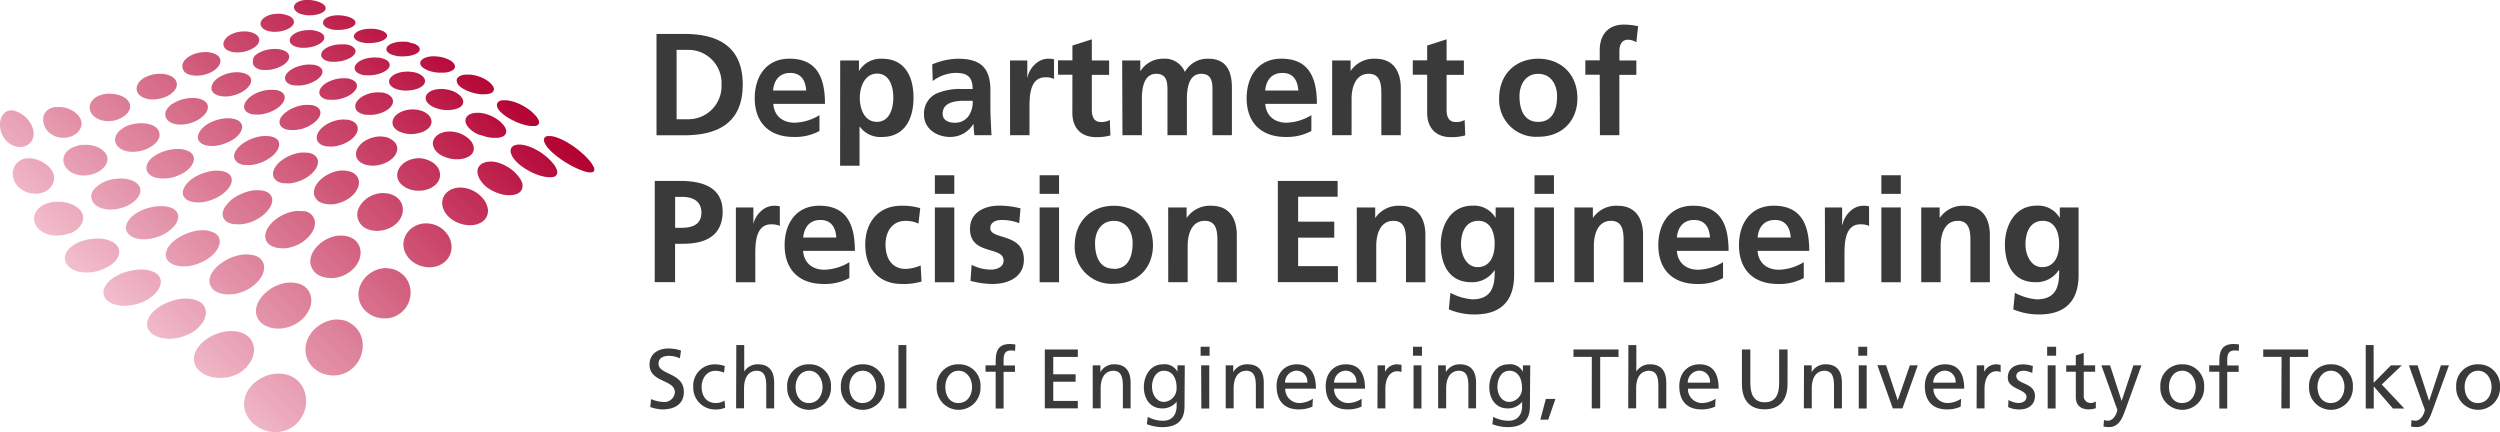 <svg xmlns="http://www.w3.org/2000/svg" xmlns:xlink="http://www.w3.org/1999/xlink" viewBox="0 0 520.98 90.05"><defs><style>.cls-1{fill:url(#linear-gradient);}.cls-2{fill:#3a3a3a;}</style><linearGradient id="linear-gradient" x1="457.19" y1="-177.15" x2="522.49" y2="-242.46" gradientTransform="translate(-431.78 243.75)" gradientUnits="userSpaceOnUse"><stop offset="0" stop-color="#f2bfcd"/><stop offset="1" stop-color="#b30031"/></linearGradient></defs><title>logoPE-e</title><g id="レイヤー_2" data-name="レイヤー 2"><g id="レイヤー_1-2" data-name="レイヤー 1"><path class="cls-1" d="M44.84,60.65a3.46,3.46,0,0,0,.47.25,4,4,0,0,0,.52.2c.18.05.37.1.56.14l.59.08a7.74,7.74,0,0,0,1.51,0,9.06,9.06,0,0,0,1.57-.34,8.84,8.84,0,0,0,1.53-.65A8.08,8.08,0,0,0,53,59.36a6.58,6.58,0,0,0,1.42-1.61,4.21,4.21,0,0,0,.6-1.64,2.61,2.61,0,0,0-.22-1.46,2.46,2.46,0,0,0-1-1.09,2.9,2.9,0,0,0-.39-.19l-.42-.15-.45-.1L52,53.06a6.74,6.74,0,0,0-1.49,0,8.61,8.61,0,0,0-1.58.36,10.21,10.21,0,0,0-1.57.65A9.57,9.57,0,0,0,45.9,55a7,7,0,0,0-1.49,1.49,4,4,0,0,0-.71,1.54,2.41,2.41,0,0,0,.13,1.43A2.6,2.6,0,0,0,44.84,60.65Zm-9.23-5.79a3.48,3.48,0,0,0,.43.23,3,3,0,0,0,.48.18,3.41,3.41,0,0,0,.52.13c.18,0,.37.06.56.08a7.5,7.5,0,0,0,1.48,0,9.28,9.28,0,0,0,1.56-.32,9.4,9.4,0,0,0,1.54-.59,9.23,9.23,0,0,0,1.42-.85,6.87,6.87,0,0,0,1.47-1.46,3.79,3.79,0,0,0,.68-1.46,2.09,2.09,0,0,0-.13-1.3,2.17,2.17,0,0,0-1-1l-.37-.17-.41-.13-.44-.1L43,48a7.75,7.75,0,0,0-1.45,0,10.22,10.22,0,0,0-1.56.3,10.86,10.86,0,0,0-1.56.57,10,10,0,0,0-1.48.81,7.24,7.24,0,0,0-1.53,1.34,3.82,3.82,0,0,0-.77,1.4,2.05,2.05,0,0,0,0,1.32A2.21,2.21,0,0,0,35.61,54.86Zm19.06,12.6a4.31,4.31,0,0,0,.59.38,5.39,5.39,0,0,0,.66.29,5.26,5.26,0,0,0,.71.2,5.38,5.38,0,0,0,.75.11,7,7,0,0,0,1.45,0,7.53,7.53,0,0,0,1.47-.34,7.22,7.22,0,0,0,1.4-.65A7.06,7.06,0,0,0,63,66.49a6.27,6.27,0,0,0,1.36-1.81,4.87,4.87,0,0,0,.51-1.9A3.69,3.69,0,0,0,64.52,61a3.37,3.37,0,0,0-1.14-1.35,3.73,3.73,0,0,0-.49-.29,4.64,4.64,0,0,0-.53-.22A5.1,5.1,0,0,0,61.8,59a5.16,5.16,0,0,0-.59-.08,6.49,6.49,0,0,0-1.46,0,8.1,8.1,0,0,0-1.5.37,9.25,9.25,0,0,0-1.47.66,8.77,8.77,0,0,0-1.36,1A7.1,7.1,0,0,0,54,62.62a4.58,4.58,0,0,0-.63,1.76,3.22,3.22,0,0,0,.21,1.68A3.38,3.38,0,0,0,54.67,67.46Zm30.22-28.2c.19.08.38.15.58.22s.4.11.6.15.41.07.62.09a6.31,6.31,0,0,0,1.13,0,6.11,6.11,0,0,0,1.09-.21,4.93,4.93,0,0,0,1-.41,4.38,4.38,0,0,0,.84-.6,3.06,3.06,0,0,0,.81-1.19A2.57,2.57,0,0,0,91.66,36a2.89,2.89,0,0,0-.52-1.23,3.92,3.92,0,0,0-1.12-1,4.63,4.63,0,0,0-.53-.28,4.94,4.94,0,0,0-.55-.22A5.4,5.4,0,0,0,87.78,33a5.52,5.52,0,0,0-1.06,0,5.82,5.82,0,0,0-1,.21,4.86,4.86,0,0,0-1,.41,4.17,4.17,0,0,0-.84.6A3.54,3.54,0,0,0,83,35.43a2.59,2.59,0,0,0,.23,2.51,3.54,3.54,0,0,0,1.1,1C84.53,39.09,84.71,39.18,84.89,39.27Zm-9,8.13a3.41,3.41,0,0,0,.5.27,4.24,4.24,0,0,0,.53.21,5.73,5.73,0,0,0,.56.14,5.74,5.74,0,0,0,1.87.05,5.94,5.94,0,0,0,1.27-.3,6,6,0,0,0,1.17-.56,5.37,5.37,0,0,0,1-.81,4.24,4.24,0,0,0,.94-1.46,3.36,3.36,0,0,0,.21-1.51A3.16,3.16,0,0,0,83.48,42a3.55,3.55,0,0,0-1.12-1.1,3.51,3.51,0,0,0-.46-.24,4.92,4.92,0,0,0-.48-.19,4.08,4.08,0,0,0-.51-.13,3.66,3.66,0,0,0-.53-.07,5.6,5.6,0,0,0-1.22,0,6,6,0,0,0-1.22.3,6.22,6.22,0,0,0-1.16.55,5.52,5.52,0,0,0-1,.8,4.67,4.67,0,0,0-1,1.41,3.36,3.36,0,0,0-.33,1.48,2.85,2.85,0,0,0,.39,1.39A3.25,3.25,0,0,0,75.9,47.4Zm-37-9.06a3.31,3.31,0,0,0-.7,1.25,1.82,1.82,0,0,0,0,1.17,2,2,0,0,0,.84.92,2.25,2.25,0,0,0,.36.18,2.87,2.87,0,0,0,.4.14,3.09,3.09,0,0,0,.43.1,3.31,3.31,0,0,0,.46.06,6.59,6.59,0,0,0,1.38,0,8.82,8.82,0,0,0,1.47-.31A9.85,9.85,0,0,0,45,41.27a8.73,8.73,0,0,0,1.33-.8,6.11,6.11,0,0,0,1.33-1.29,3.23,3.23,0,0,0,.6-1.27,1.73,1.73,0,0,0-.13-1.12,1.9,1.9,0,0,0-.87-.82l-.32-.14-.35-.11-.38-.08-.4-.05a7.59,7.59,0,0,0-1.33,0,9.45,9.45,0,0,0-1.43.28,10,10,0,0,0-1.44.51,9.06,9.06,0,0,0-1.36.74A6.29,6.29,0,0,0,38.86,38.34ZM66.08,57.13a4.65,4.65,0,0,0,1.08.53,5,5,0,0,0,.6.16,5,5,0,0,0,.63.09,6.3,6.3,0,0,0,1.4,0,7,7,0,0,0,1.4-.35,6.75,6.75,0,0,0,1.32-.65,6.32,6.32,0,0,0,1.16-.94,5.44,5.44,0,0,0,1.13-1.68,4.27,4.27,0,0,0,.34-1.74,3.44,3.44,0,0,0-.41-1.57,3.3,3.3,0,0,0-1.13-1.21,4.07,4.07,0,0,0-.45-.25,4,4,0,0,0-.48-.19,3.87,3.87,0,0,0-.5-.13,4,4,0,0,0-.53-.07,5.88,5.88,0,0,0-1.36,0,6.7,6.7,0,0,0-1.39.36,7.5,7.5,0,0,0-1.33.65,7,7,0,0,0-1.21.93,6,6,0,0,0-1.21,1.58,4.12,4.12,0,0,0-.47,1.66A3,3,0,0,0,65,55.86,3.28,3.28,0,0,0,66.08,57.13ZM28.34,41.61a3.41,3.41,0,0,0,.8-1.24,2,2,0,0,0,.05-1.21,2.06,2.06,0,0,0-.72-1,3.15,3.15,0,0,0-.55-.36,4.54,4.54,0,0,0-.64-.28,6.48,6.48,0,0,0-.73-.19,6.62,6.62,0,0,0-.78-.11,7.34,7.34,0,0,0-1,0,9.24,9.24,0,0,0-1.07.1,8.1,8.1,0,0,0-1.06.24,7.93,7.93,0,0,0-1,.37,5.53,5.53,0,0,0-1.49,1A3.49,3.49,0,0,0,19.21,40a2.22,2.22,0,0,0-.16,1.27,2.32,2.32,0,0,0,.62,1.2,3.13,3.13,0,0,0,.54.46,4.08,4.08,0,0,0,.67.35,5.21,5.21,0,0,0,.76.24,5.69,5.69,0,0,0,.84.13,7.4,7.4,0,0,0,1.08,0,8.08,8.08,0,0,0,3.27-.93A6.23,6.23,0,0,0,28.34,41.61Zm47.17-7.55a2.81,2.81,0,0,0,.37.16l.39.13.41.09.43.05a6.2,6.2,0,0,0,1.22,0,7,7,0,0,0,1.23-.26,6.41,6.41,0,0,0,1.15-.48,5.37,5.37,0,0,0,1-.69,3.55,3.55,0,0,0,.86-1.13,2.28,2.28,0,0,0,.21-1.15,2,2,0,0,0-.41-1,2.76,2.76,0,0,0-1-.81L81,28.74a3.18,3.18,0,0,0-.39-.12l-.4-.09-.42-.06a6,6,0,0,0-1.15,0,6.89,6.89,0,0,0-1.16.25,6.36,6.36,0,0,0-1.11.46,5.49,5.49,0,0,0-1,.68A3.91,3.91,0,0,0,74.48,31a2.44,2.44,0,0,0-.3,1.16,1.94,1.94,0,0,0,.34,1.07A2.54,2.54,0,0,0,75.52,34.05Zm-48.41,15a3.39,3.39,0,0,0,1,.52,5.84,5.84,0,0,0,.6.16,6.64,6.64,0,0,0,.66.09,7.67,7.67,0,0,0,1.34,0,9,9,0,0,0,1.4-.25,9.2,9.2,0,0,0,1.39-.47,8.66,8.66,0,0,0,1.3-.69,6.74,6.74,0,0,0,1.51-1.3,3.54,3.54,0,0,0,.74-1.34,1.89,1.89,0,0,0,0-1.22,2,2,0,0,0-.85-1,2.9,2.9,0,0,0-.43-.22l-.48-.17a5.43,5.43,0,0,0-.53-.12c-.18,0-.37-.06-.56-.07a7.75,7.75,0,0,0-1.31,0,10,10,0,0,0-1.39.21,10.39,10.39,0,0,0-1.39.41,10.6,10.6,0,0,0-1.33.61,6.78,6.78,0,0,0-1.53,1.16,3.63,3.63,0,0,0-.83,1.3A2.05,2.05,0,0,0,26.32,48,2.2,2.2,0,0,0,27.11,49.05Zm37.94-17-.27-.1-.29-.08-.3-.06-.32,0a6.14,6.14,0,0,0-1.31,0,8.38,8.38,0,0,0-1.39.32,9.51,9.51,0,0,0-1.37.58,8.43,8.43,0,0,0-1.26.83,5.57,5.57,0,0,0-1.15,1.23A2.94,2.94,0,0,0,56.91,36a1.71,1.71,0,0,0,.2,1.09,2,2,0,0,0,.94.81l.29.12.31.09.33.07.34,0a6.48,6.48,0,0,0,1.38,0,8.38,8.38,0,0,0,1.45-.36,7.85,7.85,0,0,0,1.4-.62,7.48,7.48,0,0,0,1.24-.87,5.21,5.21,0,0,0,1.08-1.27,2.77,2.77,0,0,0,.39-1.23A1.72,1.72,0,0,0,66,32.82,2.09,2.09,0,0,0,65.05,32.07Zm1.66,10.07.36.16a3,3,0,0,0,.38.12l.4.09.42.05a6,6,0,0,0,1.36,0A7.44,7.44,0,0,0,71,42.19a7.64,7.64,0,0,0,1.32-.61,6.63,6.63,0,0,0,1.15-.87,4.62,4.62,0,0,0,1-1.35A3,3,0,0,0,74.81,38a2.25,2.25,0,0,0-.36-1.18,2.63,2.63,0,0,0-1-.87l-.33-.14-.35-.11-.37-.08L72,35.57a5.79,5.79,0,0,0-1.29,0,7.43,7.43,0,0,0-1.33.33,7.65,7.65,0,0,0-1.29.59,6.8,6.8,0,0,0-1.17.84,5.34,5.34,0,0,0-1.09,1.32A3.09,3.09,0,0,0,65.42,40a2.09,2.09,0,0,0,.29,1.2A2.45,2.45,0,0,0,66.72,42.14Zm-19.63.73a3.5,3.5,0,0,0-.63,1.35,1.93,1.93,0,0,0,.13,1.22,2.09,2.09,0,0,0,.94.92l.34.16.37.11.4.09.42,0a6.53,6.53,0,0,0,1.46,0A8.48,8.48,0,0,0,52,46.37a9.3,9.3,0,0,0,1.51-.65,8.56,8.56,0,0,0,1.36-.92,6.18,6.18,0,0,0,1.27-1.4A3.41,3.41,0,0,0,56.72,42a1.91,1.91,0,0,0-.21-1.18,2,2,0,0,0-1-.85l-.3-.12-.32-.1-.34-.07-.36,0a6.17,6.17,0,0,0-1.4,0,9,9,0,0,0-1.5.34,10.47,10.47,0,0,0-1.51.62,9.69,9.69,0,0,0-1.4.87A6.54,6.54,0,0,0,47.08,42.87Zm9.45,8.35.39.19.42.14.45.11a3.71,3.71,0,0,0,.47.06,6.09,6.09,0,0,0,1.46,0,7.93,7.93,0,0,0,1.51-.37,8.69,8.69,0,0,0,1.46-.67,7.63,7.63,0,0,0,1.29-1,5.67,5.67,0,0,0,1.21-1.53,3.69,3.69,0,0,0,.45-1.52,2.41,2.41,0,0,0-.3-1.32,2.44,2.44,0,0,0-1-1,2.67,2.67,0,0,0-.34-.16l-.36-.12L63.23,44l-.4,0a6.26,6.26,0,0,0-1.41,0,8.55,8.55,0,0,0-1.48.37,9.24,9.24,0,0,0-1.46.67,8.68,8.68,0,0,0-1.34.93,6.41,6.41,0,0,0-1.28,1.45,3.71,3.71,0,0,0-.56,1.47,2.31,2.31,0,0,0,.21,1.34A2.47,2.47,0,0,0,56.53,51.22ZM92.48,32.61a5.73,5.73,0,0,0,.71.27,7.19,7.19,0,0,0,.75.19,6,6,0,0,0,.76.11,5.88,5.88,0,0,0,.91,0,5.22,5.22,0,0,0,.86-.11,4.69,4.69,0,0,0,.77-.24,3.24,3.24,0,0,0,.66-.36,2,2,0,0,0,.73-.9,1.84,1.84,0,0,0,.06-1.07,2.84,2.84,0,0,0-.56-1.11,4.7,4.7,0,0,0-1.13-1,7.15,7.15,0,0,0-.66-.38,6.92,6.92,0,0,0-.7-.29,7.29,7.29,0,0,0-.73-.19,5.8,5.8,0,0,0-.73-.11,5.94,5.94,0,0,0-.85,0,5,5,0,0,0-.81.12,4.13,4.13,0,0,0-.74.25,3.38,3.38,0,0,0-.65.38,2.41,2.41,0,0,0-.76.94,1.9,1.9,0,0,0-.14,1.08,2.56,2.56,0,0,0,.48,1.1,4,4,0,0,0,1.1,1A5.06,5.06,0,0,0,92.48,32.61ZM42.08,67.4a4.26,4.26,0,0,0,.76-1.67,2.68,2.68,0,0,0-.12-1.55,2.59,2.59,0,0,0-1-1.21,4,4,0,0,0-.49-.27l-.54-.21-.59-.15c-.2,0-.41-.07-.63-.08a8,8,0,0,0-1.51,0,9.68,9.68,0,0,0-1.59.29,11.12,11.12,0,0,0-1.59.54,10.13,10.13,0,0,0-1.5.79,7.46,7.46,0,0,0-1.67,1.42,4.11,4.11,0,0,0-.85,1.54,2.44,2.44,0,0,0,0,1.49,2.74,2.74,0,0,0,1,1.28,4.65,4.65,0,0,0,.59.36,4.71,4.71,0,0,0,.67.27,6.4,6.4,0,0,0,.74.2c.26,0,.52.09.79.12a8.08,8.08,0,0,0,1.49,0,8.92,8.92,0,0,0,1.53-.27,9.38,9.38,0,0,0,1.5-.53A8.75,8.75,0,0,0,40.45,69,6.87,6.87,0,0,0,42.08,67.4Zm10.13,8a5.08,5.08,0,0,0,.69-2,3.86,3.86,0,0,0-.22-1.86A3.49,3.49,0,0,0,51.56,70a4.26,4.26,0,0,0-.58-.38,4.35,4.35,0,0,0-.65-.28,5,5,0,0,0-.7-.2,6.61,6.61,0,0,0-.74-.11,7.81,7.81,0,0,0-1.49,0,9.25,9.25,0,0,0-1.54.31,9.89,9.89,0,0,0-2.93,1.42,7.16,7.16,0,0,0-1.65,1.61,4.52,4.52,0,0,0-.8,1.75,3.22,3.22,0,0,0,.11,1.73,3.63,3.63,0,0,0,1.09,1.54,5.41,5.41,0,0,0,.72.51,5.81,5.81,0,0,0,.82.39,6.35,6.35,0,0,0,.91.27,6.93,6.93,0,0,0,1,.15A7.8,7.8,0,0,0,48,78.49,8,8,0,0,0,49.35,78a7.67,7.67,0,0,0,1.28-.81A6.51,6.51,0,0,0,52.21,75.36Zm-44.5-35,.45-.06.45-.11a4.57,4.57,0,0,0,1.5-.75A3.27,3.27,0,0,0,11,38.3a2.66,2.66,0,0,0,.28-1.3,2.94,2.94,0,0,0-.41-1.35,4.43,4.43,0,0,0-.8-1,5.7,5.7,0,0,0-1.06-.79A6.37,6.37,0,0,0,6.52,33l-.3,0h-.3l-.29,0-.29,0A3.49,3.49,0,0,0,4,33.59a3,3,0,0,0-.93,1,3.12,3.12,0,0,0-.41,1.33,3.72,3.72,0,0,0,.22,1.55,3.89,3.89,0,0,0,.61,1.1,4.4,4.4,0,0,0,.92.87,4.6,4.6,0,0,0,1.15.6,5,5,0,0,0,1.29.29l.45,0Zm6.89,8.26a5.82,5.82,0,0,0,1.61-1,3.46,3.46,0,0,0,.91-1.24A2.35,2.35,0,0,0,17.3,45a2.48,2.48,0,0,0-.62-1.24,3.85,3.85,0,0,0-.75-.65,5.34,5.34,0,0,0-.93-.51,6.78,6.78,0,0,0-1.06-.35,7.76,7.76,0,0,0-1.15-.19c-.24,0-.47,0-.71,0s-.48,0-.72,0-.48.06-.72.11-.46.11-.69.17a4.91,4.91,0,0,0-1.54.79,3.46,3.46,0,0,0-1,1.16,2.8,2.8,0,0,0-.3,1.38,3,3,0,0,0,.47,1.45,3.54,3.54,0,0,0,.65.76,4.18,4.18,0,0,0,.87.59,5.56,5.56,0,0,0,1,.4,6.88,6.88,0,0,0,1.15.21,5.75,5.75,0,0,0,.82,0A5.48,5.48,0,0,0,13,49a7.07,7.07,0,0,0,.83-.18A7.53,7.53,0,0,0,14.61,48.59ZM62.19,79.47a5.25,5.25,0,0,0-.77-.64,5.86,5.86,0,0,0-.85-.47,6.15,6.15,0,0,0-.92-.31,6.31,6.31,0,0,0-1-.16,6.87,6.87,0,0,0-1.39,0,7.9,7.9,0,0,0-1.4.3,7.78,7.78,0,0,0-1.35.57,8,8,0,0,0-1.26.83,6.85,6.85,0,0,0-1.61,1.85,5.5,5.5,0,0,0-.74,2.12,5,5,0,0,0,.2,2.19,5.69,5.69,0,0,0,1.21,2.05,6.19,6.19,0,0,0,.95.86,7.17,7.17,0,0,0,1.09.67,7,7,0,0,0,1.19.46,7.3,7.3,0,0,0,1.25.23,7.08,7.08,0,0,0,1.28,0,6.81,6.81,0,0,0,1.26-.26,6.33,6.33,0,0,0,1.2-.52,6.62,6.62,0,0,0,1.09-.79,6.42,6.42,0,0,0,1.56-2.12,6.62,6.62,0,0,0,.6-2.44,6.17,6.17,0,0,0-.34-2.39A5.37,5.37,0,0,0,62.19,79.47ZM23.84,54.6a3.77,3.77,0,0,0,.87-1.36,2.16,2.16,0,0,0,.06-1.33,2.25,2.25,0,0,0-.8-1.14,3.61,3.61,0,0,0-.61-.4,6.09,6.09,0,0,0-.72-.31,6.74,6.74,0,0,0-.8-.21,7.74,7.74,0,0,0-.87-.12,9.63,9.63,0,0,0-1.14,0,10.71,10.71,0,0,0-1.17.12,9.5,9.5,0,0,0-2.3.67,6.11,6.11,0,0,0-1.64,1,3.69,3.69,0,0,0-1,1.29,2.37,2.37,0,0,0-.17,1.37,2.5,2.5,0,0,0,.7,1.3,3.63,3.63,0,0,0,.61.5,4.36,4.36,0,0,0,.74.38,5.26,5.26,0,0,0,.85.26,7,7,0,0,0,.93.15,8.49,8.49,0,0,0,1.18,0,9,9,0,0,0,1.21-.15,9.14,9.14,0,0,0,1.2-.34,8.56,8.56,0,0,0,1.15-.5A6.68,6.68,0,0,0,23.84,54.6Zm8.74,6.3a3.9,3.9,0,0,0,.82-1.48,2.26,2.26,0,0,0,0-1.39,2.31,2.31,0,0,0-.93-1.11,3.2,3.2,0,0,0-.5-.27,4.51,4.51,0,0,0-.57-.21,5,5,0,0,0-.62-.15,6.7,6.7,0,0,0-.67-.09,9.1,9.1,0,0,0-1.41,0,11.26,11.26,0,0,0-3,.65,10.58,10.58,0,0,0-1.41.64,7,7,0,0,0-1.68,1.25,3.87,3.87,0,0,0-.91,1.4,2.27,2.27,0,0,0-.06,1.39,2.49,2.49,0,0,0,.87,1.22,3.58,3.58,0,0,0,.56.36,4.92,4.92,0,0,0,.65.28,5.88,5.88,0,0,0,.73.19,6.09,6.09,0,0,0,.79.11,8.62,8.62,0,0,0,1.41,0,10,10,0,0,0,1.47-.23A10.28,10.28,0,0,0,29.57,63a9.51,9.51,0,0,0,1.36-.69A6.93,6.93,0,0,0,32.58,60.9ZM115.2,34a10.51,10.51,0,0,0-1.42-1.42,12.49,12.49,0,0,0-2.68-1.7,10.16,10.16,0,0,0-1.32-.5,6.57,6.57,0,0,0-1.21-.24l-.39,0-.36,0-.33.06-.3.1a1.28,1.28,0,0,0-.7.67,1.53,1.53,0,0,0,0,1,3.78,3.78,0,0,0,.67,1.21,7.73,7.73,0,0,0,1.32,1.29,12,12,0,0,0,1.38.93,13,13,0,0,0,1.47.75,11.73,11.73,0,0,0,1.47.52,7.73,7.73,0,0,0,1.34.25l.33,0h.31l.28,0,.26-.05a1,1,0,0,0,.74-.57,1.4,1.4,0,0,0-.05-1A4.7,4.7,0,0,0,115.2,34ZM83.66,57a5.18,5.18,0,0,0-.62-.43,6,6,0,0,0-.66-.32,5,5,0,0,0-.7-.21,4.25,4.25,0,0,0-.71-.12,5.36,5.36,0,0,0-1.28,0,6.11,6.11,0,0,0-1.26.33,5.85,5.85,0,0,0-1.18.61,6.26,6.26,0,0,0-1.05.89,5.66,5.66,0,0,0-1.14,1.77,4.93,4.93,0,0,0-.36,1.94,4.63,4.63,0,0,0,.44,1.9,5,5,0,0,0,1.27,1.65,5.67,5.67,0,0,0,.71.52,5.61,5.61,0,0,0,.77.39,5.25,5.25,0,0,0,.82.26,5.61,5.61,0,0,0,.85.14,6.08,6.08,0,0,0,1.3,0A5.59,5.59,0,0,0,82.12,66a5.52,5.52,0,0,0,1.16-.62,5.45,5.45,0,0,0,1-.9,5.38,5.38,0,0,0,1.26-4A5.24,5.24,0,0,0,85,58.59,5,5,0,0,0,83.66,57ZM108,36.72a7.59,7.59,0,0,0-1.34-1.34,8.12,8.12,0,0,0-1-.67,8,8,0,0,0-1-.51,7.33,7.33,0,0,0-1-.34,5.71,5.71,0,0,0-1-.18,5,5,0,0,0-.67,0,3.71,3.71,0,0,0-.62.08,2.9,2.9,0,0,0-.57.17,2.51,2.51,0,0,0-.49.27,2,2,0,0,0-.73.95,2.22,2.22,0,0,0,0,1.21,3.65,3.65,0,0,0,.62,1.32A5.91,5.91,0,0,0,101.43,39a8.06,8.06,0,0,0,1,.65,8.39,8.39,0,0,0,1.07.49,7.77,7.77,0,0,0,1.09.35,7.07,7.07,0,0,0,1.07.18,6.56,6.56,0,0,0,.7,0,4.79,4.79,0,0,0,.65-.06,3.22,3.22,0,0,0,.58-.16,2.83,2.83,0,0,0,.5-.24,1.63,1.63,0,0,0,.72-.91,2.11,2.11,0,0,0,0-1.21A4.22,4.22,0,0,0,108,36.72Zm-7.09,5a6.1,6.1,0,0,0-1.3-1.34,6.38,6.38,0,0,0-1.57-.88,5.87,5.87,0,0,0-.82-.26,5.48,5.48,0,0,0-.82-.13,5.67,5.67,0,0,0-.93,0,4.46,4.46,0,0,0-.88.17,3.72,3.72,0,0,0-.8.33,3.27,3.27,0,0,0-.68.5,3,3,0,0,0-.92,2.69,3.88,3.88,0,0,0,.58,1.49,5.26,5.26,0,0,0,1.26,1.34,6.76,6.76,0,0,0,.78.5,6.85,6.85,0,0,0,.84.38,6.57,6.57,0,0,0,.87.26,6.83,6.83,0,0,0,.88.14,5.48,5.48,0,0,0,1,0,5,5,0,0,0,.93-.16,4.13,4.13,0,0,0,.83-.33,3.24,3.24,0,0,0,.69-.5,2.65,2.65,0,0,0,.75-1.26,3,3,0,0,0,0-1.46A4.45,4.45,0,0,0,100.95,41.77Zm-7.52,7.36a5.09,5.09,0,0,0-1.29-1.42,5.51,5.51,0,0,0-.65-.43,5.68,5.68,0,0,0-.69-.32,5.9,5.9,0,0,0-.71-.22,5.67,5.67,0,0,0-.72-.11,5.17,5.17,0,0,0-1.13,0,4.88,4.88,0,0,0-1.09.26,4.68,4.68,0,0,0-1,.49,4.63,4.63,0,0,0-.87.73,4.35,4.35,0,0,0-.94,1.53,4.05,4.05,0,0,0-.22,1.7A4.22,4.22,0,0,0,84.63,53a4.88,4.88,0,0,0,1.27,1.47,5.87,5.87,0,0,0,.7.47,6.2,6.2,0,0,0,.75.36,6.37,6.37,0,0,0,.79.24,5.9,5.9,0,0,0,.8.13,5.35,5.35,0,0,0,1.18,0,4.86,4.86,0,0,0,1.12-.26,4.49,4.49,0,0,0,1-.51,4.18,4.18,0,0,0,.85-.74,4,4,0,0,0,.87-1.6,4.19,4.19,0,0,0,.08-1.76A4.64,4.64,0,0,0,93.42,49.12ZM73.78,67.91a4.47,4.47,0,0,0-.66-.49A4.69,4.69,0,0,0,72.4,67a5.87,5.87,0,0,0-.76-.25,5.45,5.45,0,0,0-.79-.12,6,6,0,0,0-1.37,0,7,7,0,0,0-2.69,1,7.5,7.5,0,0,0-1.2.93,6.66,6.66,0,0,0-1.38,1.89,5.54,5.54,0,0,0-.54,2.09A5,5,0,0,0,64,74.72a5.17,5.17,0,0,0,1.25,1.86,5.66,5.66,0,0,0,.79.64,6,6,0,0,0,.89.5,6.22,6.22,0,0,0,1,.33,6.36,6.36,0,0,0,2.35.14,6.25,6.25,0,0,0,1.32-.33,5.77,5.77,0,0,0,1.23-.63,6.07,6.07,0,0,0,1.09-.93,6.31,6.31,0,0,0,1.67-4.42,5.78,5.78,0,0,0-.47-2.19A5,5,0,0,0,73.78,67.91ZM67.32,4.7a.88.88,0,0,0,.22.61,2.07,2.07,0,0,0,.73.53l.36.14L69,6.1l.42.08.44.05a6.3,6.3,0,0,0,.86,0,6.41,6.41,0,0,0,.86-.07A6.82,6.82,0,0,0,72.4,6a4.78,4.78,0,0,0,.71-.25,2.26,2.26,0,0,0,.74-.5.76.76,0,0,0,.23-.54.82.82,0,0,0-.25-.54,2.44,2.44,0,0,0-.74-.48l-.43-.17-.47-.13-.5-.1-.52-.07a8,8,0,0,0-1.48,0,6.19,6.19,0,0,0-.7.13,3.89,3.89,0,0,0-.63.21,2.21,2.21,0,0,0-.76.51A1,1,0,0,0,67.32,4.7ZM55.07,6.12a2.32,2.32,0,0,0,.37.19l.42.15a4,4,0,0,0,.45.1l.48.06a5.82,5.82,0,0,0,.85,0,7.55,7.55,0,0,0,.86-.1,6.26,6.26,0,0,0,.82-.21A5,5,0,0,0,60.06,6a3,3,0,0,0,.85-.63,1.29,1.29,0,0,0,.34-.68A1,1,0,0,0,61.08,4a2,2,0,0,0-.67-.61L60,3.23a4.69,4.69,0,0,0-.48-.16L59,2.94l-.54-.07a6.57,6.57,0,0,0-.74,0,6,6,0,0,0-.74.07,5,5,0,0,0-.72.16,4.21,4.21,0,0,0-.66.26,2.91,2.91,0,0,0-.88.63,1.57,1.57,0,0,0-.4.74,1.12,1.12,0,0,0,.11.75A1.7,1.7,0,0,0,55.07,6.12ZM73.74,7.56a.88.88,0,0,0,.27.59,2.1,2.1,0,0,0,.78.49l.34.12.36.09.38.07.4.05a8.24,8.24,0,0,0,.92,0,9,9,0,0,0,.92-.08A7.11,7.11,0,0,0,79,8.72a4.59,4.59,0,0,0,.75-.28,2.13,2.13,0,0,0,.71-.51.73.73,0,0,0,.2-.55.84.84,0,0,0-.3-.53,2.54,2.54,0,0,0-.79-.46l-.39-.14-.42-.11-.44-.08L77.84,6c-.27,0-.55,0-.83,0a7.48,7.48,0,0,0-.82.06,5.9,5.9,0,0,0-.77.15,3.93,3.93,0,0,0-.69.25A2.09,2.09,0,0,0,74,7,.91.91,0,0,0,73.74,7.56Zm-7.16-.88-.37-.14-.4-.12-.43-.09-.45-.05a7.37,7.37,0,0,0-.86,0,6.6,6.6,0,0,0-.87.09,5.25,5.25,0,0,0-.84.2,4.32,4.32,0,0,0-.76.32,2.8,2.8,0,0,0-.86.65,1.41,1.41,0,0,0-.35.74,1,1,0,0,0,.18.72,1.76,1.76,0,0,0,.72.59l.32.13.35.11.37.07.39.05a7,7,0,0,0,1,0,7.22,7.22,0,0,0,1-.13,6.73,6.73,0,0,0,.93-.25,5.35,5.35,0,0,0,.83-.37,2.92,2.92,0,0,0,.82-.65,1.17,1.17,0,0,0,.29-.67.94.94,0,0,0-.22-.64A2.06,2.06,0,0,0,66.59,6.68ZM80.8,10.87a2.47,2.47,0,0,0,.83.51l.38.13.41.1.43.08.45.05a7.7,7.7,0,0,0,.9,0,7.35,7.35,0,0,0,.89-.07,6.56,6.56,0,0,0,.82-.17,3.84,3.84,0,0,0,.71-.26,1.83,1.83,0,0,0,.69-.51.73.73,0,0,0,.16-.57,1,1,0,0,0-.35-.57,2.91,2.91,0,0,0-.84-.51L85.88,9l-.45-.12L85,8.74l-.49-.05a7.59,7.59,0,0,0-.83,0,6.16,6.16,0,0,0-1.57.22,3.9,3.9,0,0,0-.67.25,2,2,0,0,0-.71.54.84.84,0,0,0-.21.61A1,1,0,0,0,80.8,10.87Zm-33.56-.51a3.56,3.56,0,0,0,.36.21l.42.16.46.11a4.31,4.31,0,0,0,.49.07,6.91,6.91,0,0,0,.91,0,6.48,6.48,0,0,0,.94-.13,5.88,5.88,0,0,0,.91-.26,5.19,5.19,0,0,0,.84-.38,3.66,3.66,0,0,0,1-.76A1.76,1.76,0,0,0,54,8.57a1.16,1.16,0,0,0-.11-.78,1.79,1.79,0,0,0-.65-.67,2.88,2.88,0,0,0-.4-.21,3.86,3.86,0,0,0-.45-.17l-.49-.11a5,5,0,0,0-.52-.07,6.55,6.55,0,0,0-.82,0,6.86,6.86,0,0,0-.84.09,5.89,5.89,0,0,0-.82.21,5.2,5.2,0,0,0-.78.33,3.63,3.63,0,0,0-1,.74,2.1,2.1,0,0,0-.5.85,1.35,1.35,0,0,0,0,.85A1.66,1.66,0,0,0,47.24,10.36Zm25.91-.83-.32-.12-.35-.09-.36-.07-.38,0a8.39,8.39,0,0,0-.94,0,6.86,6.86,0,0,0-1,.11,6.53,6.53,0,0,0-.92.24,5.25,5.25,0,0,0-.83.37,2.77,2.77,0,0,0-.82.68,1.32,1.32,0,0,0-.3.73,1,1,0,0,0,.23.69,1.9,1.9,0,0,0,.78.55l.29.1.3.08.32.06.34,0a6.46,6.46,0,0,0,1,0,7.69,7.69,0,0,0,1-.15,7,7,0,0,0,1-.29,5.58,5.58,0,0,0,.87-.41,2.73,2.73,0,0,0,.78-.67,1.07,1.07,0,0,0,.25-.68.92.92,0,0,0-.27-.62A2.08,2.08,0,0,0,73.15,9.53Zm15.68,5,.54.22.58.17.62.13.63.08a7.51,7.51,0,0,0,.78,0,6.71,6.71,0,0,0,.75,0,6.49,6.49,0,0,0,.68-.12,3.6,3.6,0,0,0,.59-.2,1.51,1.51,0,0,0,.68-.51.76.76,0,0,0,.12-.62,1.41,1.41,0,0,0-.41-.66,3.79,3.79,0,0,0-.92-.62l-.55-.23c-.19-.07-.39-.13-.59-.19s-.41-.1-.62-.13a5.21,5.21,0,0,0-.62-.08,6.65,6.65,0,0,0-1.44,0,4.67,4.67,0,0,0-.65.13,3.77,3.77,0,0,0-.57.21,1.8,1.8,0,0,0-.69.54.85.85,0,0,0-.16.63,1.26,1.26,0,0,0,.37.66A3.16,3.16,0,0,0,88.83,14.49ZM80,12.27l-.33-.11-.35-.09L79,12l-.38,0a7.37,7.37,0,0,0-1.94.11,6.32,6.32,0,0,0-.92.25,4.87,4.87,0,0,0-.82.39,2.64,2.64,0,0,0-.79.7,1.25,1.25,0,0,0-.25.74,1.06,1.06,0,0,0,.29.7,2.11,2.11,0,0,0,.84.54l.3.11.32.08.33.06.35,0a6.89,6.89,0,0,0,1,0,8.28,8.28,0,0,0,1.06-.15,6.45,6.45,0,0,0,1-.29,5.24,5.24,0,0,0,.86-.41,2.42,2.42,0,0,0,.75-.68,1.09,1.09,0,0,0,.21-.7,1.07,1.07,0,0,0-.33-.66A2.61,2.61,0,0,0,80,12.27Zm-27.3.45a1.2,1.2,0,0,0,.12.83,1.68,1.68,0,0,0,.71.68l.31.15.34.11.37.08.39,0a5.76,5.76,0,0,0,1,0,7.36,7.36,0,0,0,1.07-.17,7.29,7.29,0,0,0,1-.34,6.57,6.57,0,0,0,.94-.47,3.75,3.75,0,0,0,.93-.8,1.7,1.7,0,0,0,.37-.82,1.08,1.08,0,0,0-.18-.75,1.82,1.82,0,0,0-.73-.61l-.34-.15-.37-.11-.4-.08a3.63,3.63,0,0,0-.42-.05,6.31,6.31,0,0,0-1,0,6.07,6.07,0,0,0-1,.13,6.54,6.54,0,0,0-1,.27,5.68,5.68,0,0,0-.89.41,3.81,3.81,0,0,0-1,.79A2,2,0,0,0,52.72,12.72ZM95.6,17.78a4,4,0,0,0,1,.76,8,8,0,0,0,.84.41,9.08,9.08,0,0,0,.92.33q.47.14.94.23c.31.06.62.11.93.13l.54,0h.5l.46-.06.41-.1a1.22,1.22,0,0,0,.68-.48.84.84,0,0,0,.06-.69,2.11,2.11,0,0,0-.51-.81,5.09,5.09,0,0,0-1-.82,7.82,7.82,0,0,0-.81-.44,8.42,8.42,0,0,0-.86-.33,8.15,8.15,0,0,0-.87-.23,6.69,6.69,0,0,0-.85-.13,4,4,0,0,0-.56,0,4.36,4.36,0,0,0-.52,0,3,3,0,0,0-.48.08,3.07,3.07,0,0,0-.43.14,1.49,1.49,0,0,0-.68.53.87.87,0,0,0-.11.69A1.68,1.68,0,0,0,95.6,17.78ZM38.54,15.07a2.37,2.37,0,0,0,.39.26,3.53,3.53,0,0,0,.46.2,4.94,4.94,0,0,0,.52.14c.18,0,.37.06.56.08a6.4,6.4,0,0,0,.93,0,6.91,6.91,0,0,0,1-.14,6.22,6.22,0,0,0,.94-.28,5.41,5.41,0,0,0,.88-.41,4.35,4.35,0,0,0,1.1-.86,2.25,2.25,0,0,0,.54-.92,1.42,1.42,0,0,0,0-.89,1.74,1.74,0,0,0-.63-.76,2.74,2.74,0,0,0-.41-.24,3.43,3.43,0,0,0-.47-.18,3.73,3.73,0,0,0-.52-.13,5,5,0,0,0-.56-.08,6.14,6.14,0,0,0-.86,0,6.58,6.58,0,0,0-.88.11,6.19,6.19,0,0,0-.88.22,6,6,0,0,0-.84.35,4.4,4.4,0,0,0-1.12.8,2.54,2.54,0,0,0-.61.93,1.59,1.59,0,0,0,0,1A1.72,1.72,0,0,0,38.54,15.07Zm48.7.29a3.67,3.67,0,0,0-.42-.17l-.44-.13L85.92,15l-.48-.06a6.24,6.24,0,0,0-.92,0,5.78,5.78,0,0,0-.9.1,6.22,6.22,0,0,0-.84.23,3.85,3.85,0,0,0-.74.36,2.41,2.41,0,0,0-.76.7,1.24,1.24,0,0,0-.2.77,1.28,1.28,0,0,0,.34.74,2.57,2.57,0,0,0,.9.61,2.9,2.9,0,0,0,.39.15l.41.12.44.08.45.06a6.73,6.73,0,0,0,1,0,7.79,7.79,0,0,0,1-.11,6.24,6.24,0,0,0,.91-.24,4.19,4.19,0,0,0,.77-.36,2.09,2.09,0,0,0,.72-.68,1.07,1.07,0,0,0,.15-.74,1.39,1.39,0,0,0-.39-.73A2.94,2.94,0,0,0,87.24,15.36Zm-27.44-.1a1.86,1.86,0,0,0-.39.87,1.2,1.2,0,0,0,.19.81,1.81,1.81,0,0,0,.79.62l.27.1.29.08.31.06.32,0a6.3,6.3,0,0,0,1.12,0,8.32,8.32,0,0,0,1.17-.21,7.8,7.8,0,0,0,1.12-.4,6.29,6.29,0,0,0,1-.55,3.52,3.52,0,0,0,.89-.83A1.57,1.57,0,0,0,67.2,15a1.09,1.09,0,0,0-.24-.73,2,2,0,0,0-.8-.56l-.29-.1-.31-.08-.33-.06-.34,0a6.63,6.63,0,0,0-1,0,7.66,7.66,0,0,0-1.08.17,7.35,7.35,0,0,0-1.06.33,5.69,5.69,0,0,0-1,.5A3.74,3.74,0,0,0,59.81,15.26Zm13.42,1.31L73,16.47l-.29-.08-.31-.06-.32,0a6.09,6.09,0,0,0-1.08,0,7,7,0,0,0-2.21.56,5.7,5.7,0,0,0-1,.54,3.43,3.43,0,0,0-.9.87,1.72,1.72,0,0,0-.34.89,1.22,1.22,0,0,0,.25.81,1.94,1.94,0,0,0,.85.6l.26.09.27.08.29,0,.3,0a6.19,6.19,0,0,0,1.16,0,7.63,7.63,0,0,0,1.2-.22,7.29,7.29,0,0,0,1.14-.41,5.93,5.93,0,0,0,1-.58,3.29,3.29,0,0,0,.84-.86,1.54,1.54,0,0,0,.27-.85,1.15,1.15,0,0,0-.3-.75A2.14,2.14,0,0,0,73.23,16.57ZM93.77,18.8a6,6,0,0,0-.66-.16c-.22,0-.44-.07-.66-.09a5.86,5.86,0,0,0-.8,0,4.77,4.77,0,0,0-.75.08,4,4,0,0,0-.7.18,2.86,2.86,0,0,0-.61.28,2,2,0,0,0-.72.71,1.26,1.26,0,0,0-.15.82,1.69,1.69,0,0,0,.42.84,3.36,3.36,0,0,0,1,.75,5.92,5.92,0,0,0,.59.27c.21.08.42.15.64.21s.44.11.66.15.45.07.68.09a7.86,7.86,0,0,0,.84,0,7.24,7.24,0,0,0,.8-.08,5.53,5.53,0,0,0,.73-.16,3.83,3.83,0,0,0,.63-.27,1.66,1.66,0,0,0,.7-.67,1.14,1.14,0,0,0,.09-.81,1.92,1.92,0,0,0-.47-.85,4.09,4.09,0,0,0-1-.79,5.79,5.79,0,0,0-.6-.3A6.2,6.2,0,0,0,93.77,18.8ZM51.46,15.51l-.35-.17-.39-.12a2.85,2.85,0,0,0-.42-.09l-.44-.06a6.24,6.24,0,0,0-1,0,8,8,0,0,0-1.05.16,7.29,7.29,0,0,0-1,.31,6.92,6.92,0,0,0-1,.46,4.72,4.72,0,0,0-1.11.89,2.52,2.52,0,0,0-.56,1,1.44,1.44,0,0,0,0,.94,1.7,1.7,0,0,0,.69.78l.34.18.38.14c.13,0,.27.07.42.09l.44.06a6.42,6.42,0,0,0,1.09,0,7.71,7.71,0,0,0,1.13-.2,7.29,7.29,0,0,0,1.11-.37,6.78,6.78,0,0,0,1-.54A4.43,4.43,0,0,0,51.83,18a2.15,2.15,0,0,0,.48-.95,1.28,1.28,0,0,0-.12-.87A1.72,1.72,0,0,0,51.46,15.51Zm52.7,7.65a6.68,6.68,0,0,0,1.16,1,11.14,11.14,0,0,0,1.28.78,13.23,13.23,0,0,0,1.38.64,12.91,12.91,0,0,0,1.38.45,8.05,8.05,0,0,0,1.25.23h.72l.21,0a1,1,0,0,0,.71-.41.91.91,0,0,0,0-.78,3.38,3.38,0,0,0-.66-1,8.28,8.28,0,0,0-1.25-1.15,11.49,11.49,0,0,0-1.19-.79,12,12,0,0,0-1.24-.61,9.49,9.49,0,0,0-1.22-.42,6.68,6.68,0,0,0-1.12-.2l-.35,0h-.32l-.29,0-.27.07a1.15,1.15,0,0,0-.68.49,1,1,0,0,0-.06.77A2.76,2.76,0,0,0,104.16,23.17ZM74.31,23a2.27,2.27,0,0,0,.91.65l.3.11.33.09.34.07.36,0a6.62,6.62,0,0,0,1.15,0,6.79,6.79,0,0,0,1.16-.21,6.26,6.26,0,0,0,1.09-.39,5.29,5.29,0,0,0,.93-.55,2.88,2.88,0,0,0,.8-.88,1.53,1.53,0,0,0,.21-.89,1.45,1.45,0,0,0-.36-.81,2.45,2.45,0,0,0-.91-.63l-.33-.13-.34-.09-.36-.07-.37,0a5.94,5.94,0,0,0-1.07,0,7.22,7.22,0,0,0-1.08.19,6.71,6.71,0,0,0-1,.36,4.87,4.87,0,0,0-.91.53,3.26,3.26,0,0,0-.85.9,1.73,1.73,0,0,0-.27.92A1.38,1.38,0,0,0,74.31,23ZM29,19.73a2.74,2.74,0,0,0,.46.38,4,4,0,0,0,.56.29,3.89,3.89,0,0,0,.64.2,5.52,5.52,0,0,0,.71.11,5.72,5.72,0,0,0,.87,0,5.85,5.85,0,0,0,.89-.12,6.32,6.32,0,0,0,.88-.23A6.23,6.23,0,0,0,34.9,20a4.76,4.76,0,0,0,1.23-.89,2.72,2.72,0,0,0,.65-1,1.68,1.68,0,0,0,0-1,1.86,1.86,0,0,0-.59-.88,3.62,3.62,0,0,0-.47-.32,4,4,0,0,0-.56-.25,4.41,4.41,0,0,0-.62-.17,5.59,5.59,0,0,0-.67-.1,6,6,0,0,0-.82,0,6.43,6.43,0,0,0-.84.08,7.09,7.09,0,0,0-.84.19,6.41,6.41,0,0,0-.81.3,4.7,4.7,0,0,0-1.23.78,2.82,2.82,0,0,0-.71,1,1.85,1.85,0,0,0-.13,1A1.94,1.94,0,0,0,29,19.73ZM58.35,19l-.29-.11-.31-.09-.33-.06-.34,0a6,6,0,0,0-1.13,0,7.91,7.91,0,0,0-1.19.2,8,8,0,0,0-1.18.4,7,7,0,0,0-1.1.59,4.71,4.71,0,0,0-1.08,1,2.38,2.38,0,0,0-.5,1,1.34,1.34,0,0,0,.12.92,1.74,1.74,0,0,0,.79.72l.29.12.31.09.33.07.35,0a6.06,6.06,0,0,0,1.2,0,8,8,0,0,0,2.5-.73,6.94,6.94,0,0,0,1.11-.65,4.46,4.46,0,0,0,1-1,2.2,2.2,0,0,0,.42-1,1.26,1.26,0,0,0-.19-.85A1.83,1.83,0,0,0,58.35,19Zm42.24,9.29a10.28,10.28,0,0,0,1,.28,8.34,8.34,0,0,0,1,.15l.6,0a5.12,5.12,0,0,0,.56,0,3.79,3.79,0,0,0,.5-.09,2.58,2.58,0,0,0,.44-.15,1.18,1.18,0,0,0,.73-1.54,2.87,2.87,0,0,0-.6-1,6,6,0,0,0-1.17-1.05,7.79,7.79,0,0,0-.89-.54,7.17,7.17,0,0,0-.94-.41,7.06,7.06,0,0,0-.95-.28,6.12,6.12,0,0,0-.93-.15l-.6,0a3.83,3.83,0,0,0-.56.05,2.81,2.81,0,0,0-.51.12,2.37,2.37,0,0,0-.45.19,1.64,1.64,0,0,0-.7.7,1.37,1.37,0,0,0-.09.9,2.51,2.51,0,0,0,.52,1,4.91,4.91,0,0,0,1.12,1,7.88,7.88,0,0,0,.92.52A9.62,9.62,0,0,0,100.59,28.25Zm-16.94-.7a4.25,4.25,0,0,0,.47.15l.49.11.51.07a6.26,6.26,0,0,0,1.06,0,6.59,6.59,0,0,0,1-.16,5.67,5.67,0,0,0,1-.32,4.36,4.36,0,0,0,.82-.48,2.37,2.37,0,0,0,.76-.89,1.67,1.67,0,0,0,.14-1,2,2,0,0,0-.44-.93,3.25,3.25,0,0,0-1-.78L88,23.14,87.53,23l-.5-.11a3.68,3.68,0,0,0-.51-.07,5.78,5.78,0,0,0-1,0,6.14,6.14,0,0,0-1,.16,5.14,5.14,0,0,0-.91.32,3.88,3.88,0,0,0-.79.47,2.83,2.83,0,0,0-.81.91,1.8,1.8,0,0,0-.21,1,1.78,1.78,0,0,0,.38.95,2.87,2.87,0,0,0,1,.77A3.69,3.69,0,0,0,83.65,27.55ZM58.7,24.24a2.33,2.33,0,0,0-.44,1,1.39,1.39,0,0,0,.2.93,1.83,1.83,0,0,0,.86.68l.26.09.27.07.29.06.3,0a6,6,0,0,0,1.26,0A8.21,8.21,0,0,0,63,26.83a8.36,8.36,0,0,0,1.28-.52,6.51,6.51,0,0,0,1.14-.73,4.3,4.3,0,0,0,1-1,2.07,2.07,0,0,0,.35-1,1.33,1.33,0,0,0-.25-.87,2,2,0,0,0-.86-.62L65.41,22l-.27-.07-.28-.05-.3,0a6.1,6.1,0,0,0-1.19,0,7.95,7.95,0,0,0-2.49.71,7,7,0,0,0-1.13.68A4.6,4.6,0,0,0,58.7,24.24Zm-23.5-2a3.06,3.06,0,0,0-.68,1.05,1.71,1.71,0,0,0,0,1.05,1.8,1.8,0,0,0,.65.92,2,2,0,0,0,.4.26,3.13,3.13,0,0,0,.46.2,5.28,5.28,0,0,0,.52.14,4.76,4.76,0,0,0,.56.08,6.53,6.53,0,0,0,1.08,0,7.59,7.59,0,0,0,2.23-.54,7,7,0,0,0,1-.53,5.24,5.24,0,0,0,1.22-1,2.73,2.73,0,0,0,.6-1.06,1.51,1.51,0,0,0,0-1,1.75,1.75,0,0,0-.7-.8,3.26,3.26,0,0,0-.4-.22,3.67,3.67,0,0,0-.45-.17,4.65,4.65,0,0,0-.5-.12,5,5,0,0,0-.54-.07,6.55,6.55,0,0,0-1,0,8,8,0,0,0-1.07.14,8.56,8.56,0,0,0-1.06.29,7.43,7.43,0,0,0-1,.45A5,5,0,0,0,35.2,22.21ZM19.62,24.27a3.64,3.64,0,0,0,.71.47,4.4,4.4,0,0,0,.84.32,5.38,5.38,0,0,0,.93.17,5.81,5.81,0,0,0,.69,0,5.54,5.54,0,0,0,.71-.06,6.46,6.46,0,0,0,.7-.16,5.39,5.39,0,0,0,2-1.07,3,3,0,0,0,.75-1,1.92,1.92,0,0,0,.14-1.08,2,2,0,0,0-.51-1,3.31,3.31,0,0,0-.59-.5,4.09,4.09,0,0,0-.73-.38,5.33,5.33,0,0,0-.83-.27,6.9,6.9,0,0,0-1.54-.17c-.21,0-.43,0-.65,0a5.69,5.69,0,0,0-.64.1,5,5,0,0,0-.62.17,4.24,4.24,0,0,0-1.28.67,2.94,2.94,0,0,0-.79.95,2.14,2.14,0,0,0-.23,1.1,2.33,2.33,0,0,0,.41,1.15A2.72,2.72,0,0,0,19.62,24.27Zm104.1,10.54a5.76,5.76,0,0,0-.87-1.32,14.61,14.61,0,0,0-1.58-1.6,18,18,0,0,0-1.75-1.38,17,17,0,0,0-1.77-1.09,12,12,0,0,0-1.64-.74,5.89,5.89,0,0,0-1.38-.33h-.57a.91.91,0,0,0-.72.42,1,1,0,0,0,0,.85,4.21,4.21,0,0,0,.72,1.18,10.63,10.63,0,0,0,1.42,1.39,19.06,19.06,0,0,0,1.86,1.37,21.92,21.92,0,0,0,2,1.16,14.89,14.89,0,0,0,1.89.83,6.29,6.29,0,0,0,1.55.38h.1c.42,0,.69-.08.81-.28A1,1,0,0,0,123.73,34.81ZM66,28.56a1.52,1.52,0,0,0,.27,1,2.1,2.1,0,0,0,.92.71l.28.1.29.08.31.06.33,0a5.92,5.92,0,0,0,1.27,0A6.92,6.92,0,0,0,71,30.2a7.68,7.68,0,0,0,1.25-.53,6.29,6.29,0,0,0,1.09-.73,3.93,3.93,0,0,0,.92-1.09,2.12,2.12,0,0,0,.29-1.06,1.58,1.58,0,0,0-.32-.93,2.25,2.25,0,0,0-.92-.67l-.28-.1L72.75,25l-.31-.06-.32,0a5.73,5.73,0,0,0-1.2,0,7.11,7.11,0,0,0-1.24.26,7.45,7.45,0,0,0-1.21.49,6.08,6.08,0,0,0-1.08.7,4.31,4.31,0,0,0-1,1.08A2.35,2.35,0,0,0,66,28.56ZM41.93,27a2.87,2.87,0,0,0-.62,1.11,1.59,1.59,0,0,0,0,1,1.81,1.81,0,0,0,.77.84l.33.17a3.36,3.36,0,0,0,.37.13l.41.09.43.05a6.08,6.08,0,0,0,1.25,0,7.46,7.46,0,0,0,1.31-.26,9,9,0,0,0,1.29-.48A8.23,8.23,0,0,0,48.69,29a5.48,5.48,0,0,0,1.2-1.11,2.64,2.64,0,0,0,.53-1.1,1.43,1.43,0,0,0-.13-1,1.77,1.77,0,0,0-.79-.74l-.32-.14-.35-.11-.38-.08-.4-.05a6.69,6.69,0,0,0-1.18,0,8.08,8.08,0,0,0-1.26.22,8.82,8.82,0,0,0-1.26.41,8.26,8.26,0,0,0-1.18.61A5.39,5.39,0,0,0,41.93,27Zm-32.14.18a3.93,3.93,0,0,0,.84.75,4.64,4.64,0,0,0,1,.52,4.79,4.79,0,0,0,1.16.25l.43,0,.43,0,.43-.06a3.15,3.15,0,0,0,.43-.11,4.1,4.1,0,0,0,1.37-.69,2.87,2.87,0,0,0,.83-1A2.31,2.31,0,0,0,17,25.67a2.5,2.5,0,0,0-.39-1.2,4,4,0,0,0-.71-.83,5.4,5.4,0,0,0-.94-.66,6.21,6.21,0,0,0-1.09-.45,5.86,5.86,0,0,0-1.17-.22l-.32,0H12l-.32,0-.31,0a3.3,3.3,0,0,0-1.25.48,2.62,2.62,0,0,0-.83.87A2.55,2.55,0,0,0,9,24.86a3.2,3.2,0,0,0,.24,1.35A3.53,3.53,0,0,0,9.79,27.16ZM3.94,30.63h.35l.18,0a3.14,3.14,0,0,0,1.33-.47,2.73,2.73,0,0,0,.88-.93A2.84,2.84,0,0,0,7,28a3.46,3.46,0,0,0-.21-1.4,5.39,5.39,0,0,0-.71-1.32,5.88,5.88,0,0,0-1-1.09,5.42,5.42,0,0,0-1.21-.77A4,4,0,0,0,2.63,23h-.1a2.21,2.21,0,0,0-1.15.23A2.3,2.3,0,0,0,.53,24a3.28,3.28,0,0,0-.47,1.22,5,5,0,0,0,.46,3,4.71,4.71,0,0,0,.84,1.17,4.24,4.24,0,0,0,1.12.82,3.65,3.65,0,0,0,1.29.38Zm21-3.41a3.14,3.14,0,0,0-.79,1.07A2.06,2.06,0,0,0,24,29.45a2.12,2.12,0,0,0,.57,1.09,2.82,2.82,0,0,0,.49.42,4.12,4.12,0,0,0,.61.32,4.5,4.5,0,0,0,.7.22,5.26,5.26,0,0,0,.76.12,6.85,6.85,0,0,0,1,0,7.39,7.39,0,0,0,2-.41,7,7,0,0,0,.95-.42,5.48,5.48,0,0,0,1.37-1,3,3,0,0,0,.72-1.12,1.81,1.81,0,0,0,0-1.1,1.91,1.91,0,0,0-.65-1,2.94,2.94,0,0,0-.51-.34,4.23,4.23,0,0,0-.6-.26,6.81,6.81,0,0,0-.67-.18,6.53,6.53,0,0,0-.72-.1,7.25,7.25,0,0,0-.92,0,7.73,7.73,0,0,0-1,.1,7.9,7.9,0,0,0-.95.22,7.28,7.28,0,0,0-.92.34A5.12,5.12,0,0,0,25,27.22Zm32.1,1.4-.27-.1-.29-.08-.3-.06-.32,0a6.08,6.08,0,0,0-1.28,0,8.27,8.27,0,0,0-1.37.28,8.87,8.87,0,0,0-1.37.53,8.66,8.66,0,0,0-1.27.75,5.67,5.67,0,0,0-1.21,1.15,2.92,2.92,0,0,0-.56,1.17A1.58,1.58,0,0,0,49,33.3a1.83,1.83,0,0,0,.86.79l.29.12.31.09.33.07.35,0a6.14,6.14,0,0,0,1.34,0,8,8,0,0,0,1.43-.32,8.72,8.72,0,0,0,1.39-.58,8.09,8.09,0,0,0,1.26-.81,5.41,5.41,0,0,0,1.14-1.2,2.67,2.67,0,0,0,.46-1.16,1.51,1.51,0,0,0-.2-1A1.89,1.89,0,0,0,57.06,28.62Zm-17.55,3a3.54,3.54,0,0,0-.4-.21l-.45-.16-.49-.12-.54-.07a7.82,7.82,0,0,0-1.17,0,9.24,9.24,0,0,0-2.48.55,8.26,8.26,0,0,0-1.19.54,5.71,5.71,0,0,0-1.39,1,3.32,3.32,0,0,0-.75,1.17,1.9,1.9,0,0,0-.05,1.16,2,2,0,0,0,.72,1,2.75,2.75,0,0,0,.42.27,4.24,4.24,0,0,0,.49.2,3.81,3.81,0,0,0,.54.14c.19,0,.38.06.59.08a7.39,7.39,0,0,0,1.22,0A8.7,8.7,0,0,0,35.85,37a8.56,8.56,0,0,0,1.27-.43A7.89,7.89,0,0,0,38.3,36a6.1,6.1,0,0,0,1.36-1.16,3.11,3.11,0,0,0,.66-1.2,1.68,1.68,0,0,0,0-1.09A1.86,1.86,0,0,0,39.51,31.64ZM15.75,30.5a4.42,4.42,0,0,0-1.4.72,3.14,3.14,0,0,0-.87,1,2.47,2.47,0,0,0-.27,1.24,2.72,2.72,0,0,0,.43,1.31,3.4,3.4,0,0,0,.59.69A3.91,3.91,0,0,0,15,36a4.7,4.7,0,0,0,.94.37,6.38,6.38,0,0,0,1,.19,7.08,7.08,0,0,0,.75,0,6.27,6.27,0,0,0,.76-.07,6,6,0,0,0,.75-.16,6.1,6.1,0,0,0,.73-.26,5.2,5.2,0,0,0,1.46-.92,3.3,3.3,0,0,0,.83-1.13,2.19,2.19,0,0,0,.15-1.2,2.27,2.27,0,0,0-.56-1.13,3.63,3.63,0,0,0-.66-.58,5.22,5.22,0,0,0-.83-.45,6.29,6.29,0,0,0-.95-.31,8.45,8.45,0,0,0-1-.16,6.28,6.28,0,0,0-.66,0c-.22,0-.45,0-.67,0a6.33,6.33,0,0,0-.66.1C16.18,30.38,16,30.44,15.75,30.5ZM62.1,2.66a2.49,2.49,0,0,0,.41.2A3.87,3.87,0,0,0,63,3l.5.11.52.07a5.82,5.82,0,0,0,.75,0,6.69,6.69,0,0,0,.74-.05,6.11,6.11,0,0,0,.7-.14,5.37,5.37,0,0,0,.63-.21,2.42,2.42,0,0,0,.76-.48.85.85,0,0,0,.27-.56.85.85,0,0,0-.21-.57A2.24,2.24,0,0,0,67,.66a4,4,0,0,0-.5-.23,5.65,5.65,0,0,0-.55-.19c-.19-.05-.39-.1-.59-.13L64.7,0a5,5,0,0,0-.62,0,4.76,4.76,0,0,0-.61,0,4.18,4.18,0,0,0-.58.1,4,4,0,0,0-.53.17,2.19,2.19,0,0,0-.78.5,1.12,1.12,0,0,0-.32.61,1,1,0,0,0,.17.66A2,2,0,0,0,62.1,2.66Z"/><path class="cls-2" d="M141.68,74.67a5.4,5.4,0,0,0-2.3-.51c-1,0-2.15.35-2.15,1.64,0,2.36,5.28,1.81,5.28,5.86,0,2.62-2,3.66-4.49,3.66a8.16,8.16,0,0,1-2.51-.51l.17-1.64a7.45,7.45,0,0,0,2.55.6,2.2,2.2,0,0,0,2.41-2c0-2.75-5.28-2-5.28-5.81,0-2.18,1.73-3.34,3.94-3.34a8.16,8.16,0,0,1,2.62.44Z"/><path class="cls-2" d="M150.88,77.65a4.78,4.78,0,0,0-1.79-.38c-1.85,0-2.88,1.65-2.88,3.36s.86,3.36,3,3.36a3.47,3.47,0,0,0,1.78-.51l.13,1.48a5.07,5.07,0,0,1-2.08.37,4.54,4.54,0,0,1-4.57-4.7,4.43,4.43,0,0,1,4.57-4.7,6.24,6.24,0,0,1,2,.35Z"/><path class="cls-2" d="M153.44,71.91h1.65v5.51h0a3.29,3.29,0,0,1,2.88-1.5c2.32,0,3.36,1.44,3.36,3.85v5.33h-1.65V80.46c0-2.09-.46-3.11-1.9-3.2-1.88,0-2.73,1.51-2.73,3.69v4.15h-1.65Z"/><path class="cls-2" d="M168.61,75.92a4.43,4.43,0,0,1,4.56,4.7,4.57,4.57,0,1,1-9.13,0A4.43,4.43,0,0,1,168.61,75.92Zm0,8.06c1.94,0,2.8-1.76,2.8-3.36s-1-3.36-2.8-3.36-2.81,1.65-2.81,3.36S166.66,84,168.61,84Z"/><path class="cls-2" d="M179.8,75.92a4.42,4.42,0,0,1,4.56,4.7,4.57,4.57,0,1,1-9.13,0A4.43,4.43,0,0,1,179.8,75.92Zm0,8.06c1.93,0,2.8-1.76,2.8-3.36s-1-3.36-2.8-3.36S177,78.91,177,80.62,177.85,84,179.8,84Z"/><path class="cls-2" d="M187.23,71.91h1.65V85.11h-1.65Z"/><path class="cls-2" d="M199.77,75.92a4.42,4.42,0,0,1,4.56,4.7,4.57,4.57,0,1,1-9.13,0A4.43,4.43,0,0,1,199.77,75.92Zm0,8.06c1.94,0,2.8-1.76,2.8-3.36s-1-3.36-2.8-3.36S197,78.91,197,80.62,197.82,84,199.77,84Z"/><path class="cls-2" d="M207.49,77.47h-2.11V76.13h2.11v-.83c0-2.18.56-3.61,3-3.61a6.68,6.68,0,0,1,1.11.11l-.07,1.34a2.67,2.67,0,0,0-.79-.11c-1.42,0-1.6.92-1.6,2.13v1h2.37v1.34h-2.37v7.64h-1.65Z"/><path class="cls-2" d="M217.73,72.83h6.88v1.55h-5.12V78h4.66v1.55h-4.66v4h5.12v1.55h-6.88Z"/><path class="cls-2" d="M227.71,76.13h1.6v1.43h0a3.22,3.22,0,0,1,2.94-1.64c2.32,0,3.36,1.44,3.36,3.85v5.33H234V80.46c0-2.09-.46-3.11-1.9-3.2-1.88,0-2.73,1.51-2.73,3.69v4.15h-1.65Z"/><path class="cls-2" d="M246.84,84.72c0,2.73-1.4,4.29-4.62,4.29A9.06,9.06,0,0,1,239,88.4l.18-1.53a6.84,6.84,0,0,0,3.24.81c1.74,0,2.78-1.18,2.78-3.08v-.88h0a3.74,3.74,0,0,1-3,1.39c-2.57,0-3.83-2.09-3.83-4.42s1.3-4.77,4-4.77a3,3,0,0,1,3,1.55h0V76.13h1.53Zm-1.65-4c0-1.87-.86-3.46-2.62-3.46s-2.5,1.81-2.5,3.34c0,1.69,1,3.16,2.5,3.16A2.79,2.79,0,0,0,245.18,80.73Z"/><path class="cls-2" d="M252.07,74.13H250.2V72.26h1.87Zm-1.76,2H252v9h-1.65Z"/><path class="cls-2" d="M255.43,76.13H257v1.43h0A3.22,3.22,0,0,1,260,75.92c2.32,0,3.36,1.44,3.36,3.85v5.33h-1.65V80.46c0-2.09-.46-3.11-1.9-3.2-1.88,0-2.73,1.51-2.73,3.69v4.15h-1.65Z"/><path class="cls-2" d="M273.5,84.74a6.86,6.86,0,0,1-2.83.58c-3.18,0-4.64-1.94-4.64-4.86,0-2.66,1.67-4.54,4.2-4.54,3,0,4,2.18,4,5.07h-6.4a2.94,2.94,0,0,0,3,3,5.28,5.28,0,0,0,2.76-.9Zm-1.07-5a2.26,2.26,0,0,0-2.23-2.5,2.48,2.48,0,0,0-2.41,2.5Z"/><path class="cls-2" d="M283.73,84.74a6.86,6.86,0,0,1-2.83.58c-3.18,0-4.64-1.94-4.64-4.86,0-2.66,1.67-4.54,4.2-4.54,3,0,4,2.18,4,5.07H278a2.94,2.94,0,0,0,3,3,5.28,5.28,0,0,0,2.76-.9Zm-1.07-5a2.26,2.26,0,0,0-2.23-2.5,2.48,2.48,0,0,0-2.41,2.5Z"/><path class="cls-2" d="M287.08,76.13h1.55v1.39h0a2.73,2.73,0,0,1,2.34-1.6,4.51,4.51,0,0,1,1.09.13v1.48a2.47,2.47,0,0,0-.91-.16c-1.48,0-2.45,1.41-2.45,3.66v4.08h-1.65Z"/><path class="cls-2" d="M296.33,74.13h-1.87V72.26h1.87Zm-1.76,2h1.65v9h-1.65Z"/><path class="cls-2" d="M299.7,76.13h1.6v1.43h0a3.22,3.22,0,0,1,2.94-1.64c2.32,0,3.36,1.44,3.36,3.85v5.33H306V80.46c0-2.09-.46-3.11-1.9-3.2-1.88,0-2.73,1.51-2.73,3.69v4.15H299.7Z"/><path class="cls-2" d="M318.82,84.72c0,2.73-1.41,4.29-4.63,4.29A9.06,9.06,0,0,1,311,88.4l.18-1.53a6.84,6.84,0,0,0,3.24.81c1.74,0,2.78-1.18,2.78-3.08v-.88h0a3.75,3.75,0,0,1-3,1.39c-2.57,0-3.84-2.09-3.84-4.42s1.3-4.77,4-4.77a3,3,0,0,1,3,1.55h0V76.13h1.53Zm-1.65-4c0-1.87-.86-3.46-2.62-3.46s-2.5,1.81-2.5,3.34c0,1.69.95,3.16,2.5,3.16A2.79,2.79,0,0,0,317.17,80.73Z"/><path class="cls-2" d="M322.14,83.14h2l-1.5,4.31H321Z"/><path class="cls-2" d="M331.72,74.37h-3.82V72.83h9.39v1.55h-3.82V85.11h-1.76Z"/><path class="cls-2" d="M339.34,71.91H341v5.51h0a3.29,3.29,0,0,1,2.88-1.5c2.32,0,3.36,1.44,3.36,3.85v5.33h-1.65V80.46c0-2.09-.46-3.11-1.9-3.2-1.88,0-2.73,1.51-2.73,3.69v4.15h-1.65Z"/><path class="cls-2" d="M357.42,84.74a6.87,6.87,0,0,1-2.83.58c-3.18,0-4.64-1.94-4.64-4.86,0-2.66,1.67-4.54,4.2-4.54,3,0,4,2.18,4,5.07h-6.4a2.93,2.93,0,0,0,3,3,5.28,5.28,0,0,0,2.76-.9Zm-1.07-5a2.26,2.26,0,0,0-2.23-2.5,2.48,2.48,0,0,0-2.41,2.5Z"/><path class="cls-2" d="M372.51,80c0,3.45-1.74,5.3-4.77,5.3S363,83.47,363,80V72.83h1.76v7c0,2.36.74,4,3,4s3-1.62,3-4v-7h1.76Z"/><path class="cls-2" d="M375.94,76.13h1.6v1.43h0a3.23,3.23,0,0,1,2.94-1.64c2.32,0,3.36,1.44,3.36,3.85v5.33h-1.65V80.46c0-2.09-.46-3.11-1.9-3.2-1.88,0-2.73,1.51-2.73,3.69v4.15h-1.65Z"/><path class="cls-2" d="M389.11,74.13h-1.86V72.26h1.86Zm-1.76,2H389v9h-1.65Z"/><path class="cls-2" d="M396.45,85.11h-2l-3.22-9h1.81l2.43,7.32h0L398,76.13h1.65Z"/><path class="cls-2" d="M408.59,84.74a6.86,6.86,0,0,1-2.83.58c-3.18,0-4.64-1.94-4.64-4.86,0-2.66,1.67-4.54,4.2-4.54,3,0,4,2.18,4,5.07h-6.4a2.94,2.94,0,0,0,3,3,5.28,5.28,0,0,0,2.76-.9Zm-1.07-5a2.26,2.26,0,0,0-2.23-2.5,2.48,2.48,0,0,0-2.41,2.5Z"/><path class="cls-2" d="M411.94,76.13h1.55v1.39h0a2.72,2.72,0,0,1,2.34-1.6,4.5,4.5,0,0,1,1.09.13v1.48a2.47,2.47,0,0,0-.91-.16c-1.48,0-2.45,1.41-2.45,3.66v4.08h-1.65Z"/><path class="cls-2" d="M418.55,83.35a4.43,4.43,0,0,0,2.06.63c.76,0,1.69-.32,1.69-1.29,0-1.64-3.89-1.5-3.89-4,0-1.86,1.39-2.76,3.17-2.76a7,7,0,0,1,2.06.35l-.14,1.44a4.8,4.8,0,0,0-1.74-.46c-.84,0-1.58.35-1.58,1.09,0,1.83,3.89,1.3,3.89,4.17,0,1.92-1.53,2.8-3.13,2.8a5.16,5.16,0,0,1-2.46-.49Z"/><path class="cls-2" d="M428.48,74.13h-1.87V72.26h1.87Zm-1.76,2h1.65v9h-1.65Z"/><path class="cls-2" d="M436.61,77.47h-2.37v4.91a1.42,1.42,0,0,0,1.39,1.6,2,2,0,0,0,1.12-.32v1.41a5.23,5.23,0,0,1-1.41.24c-1.71,0-2.76-.81-2.76-2.6V77.47h-2V76.13h2V74.06l1.65-.53v2.6h2.38Z"/><path class="cls-2" d="M438.46,87.53a2.46,2.46,0,0,0,.77.14c1.48,0,2-2,2-2.22a5,5,0,0,0-.32-.95l-3-8.37h1.81l2.41,7.42h0l2.46-7.42h1.67l-3.31,9.16C442.31,87,441.66,89,439.48,89a5.45,5.45,0,0,1-1.13-.12Z"/><path class="cls-2" d="M454.77,75.92a4.43,4.43,0,0,1,4.56,4.7,4.57,4.57,0,1,1-9.13,0A4.43,4.43,0,0,1,454.77,75.92Zm0,8.06c1.94,0,2.8-1.76,2.8-3.36s-1-3.36-2.8-3.36S452,78.91,452,80.62,452.82,84,454.77,84Z"/><path class="cls-2" d="M462.49,77.47h-2.11V76.13h2.11v-.83c0-2.18.57-3.61,3-3.61a6.69,6.69,0,0,1,1.11.11l-.07,1.34a2.67,2.67,0,0,0-.79-.11c-1.43,0-1.6.92-1.6,2.13v1h2.38v1.34h-2.38v7.64h-1.65Z"/><path class="cls-2" d="M475.46,74.37h-3.82V72.83H481v1.55h-3.82V85.11h-1.76Z"/><path class="cls-2" d="M485.76,75.92a4.42,4.42,0,0,1,4.56,4.7,4.57,4.57,0,1,1-9.13,0A4.43,4.43,0,0,1,485.76,75.92Zm0,8.06c1.94,0,2.8-1.76,2.8-3.36s-1-3.36-2.8-3.36-2.81,1.65-2.81,3.36S483.81,84,485.76,84Z"/><path class="cls-2" d="M493,71.91h1.65v7.86l3.61-3.64h2.25l-4.17,4,4.7,5h-2.37l-4-4.61v4.61H493Z"/><path class="cls-2" d="M502.54,87.53a2.46,2.46,0,0,0,.77.14c1.48,0,2-2,2-2.22a5,5,0,0,0-.32-.95l-3-8.37h1.81l2.41,7.42h0l2.46-7.42h1.67L507,85.3C506.39,87,505.74,89,503.56,89a5.42,5.42,0,0,1-1.12-.12Z"/><path class="cls-2" d="M516.42,75.92a4.43,4.43,0,0,1,4.56,4.7,4.57,4.57,0,1,1-9.13,0A4.43,4.43,0,0,1,516.42,75.92Zm0,8.06c1.94,0,2.8-1.76,2.8-3.36s-1-3.36-2.8-3.36-2.81,1.65-2.81,3.36S514.47,84,516.42,84Z"/><path class="cls-2" d="M136.81,7.07h5.78c6.47,0,12.19,2.18,12.19,10.56s-5.72,10.56-12.19,10.56h-5.78ZM141,24.85h2.36a6.91,6.91,0,0,0,7-7.23,6.91,6.91,0,0,0-7-7.23H141Z"/><path class="cls-2" d="M170.77,27.3a10.72,10.72,0,0,1-5.35,1.24c-5.14,0-8.14-3-8.14-8.08,0-4.51,2.39-8.23,7.23-8.23,5.78,0,7.41,4,7.41,9.41H161.15c.18,2.51,1.94,3.93,4.45,3.93A10.51,10.51,0,0,0,170.77,24ZM168,18.86c-.12-2-1-3.66-3.3-3.66s-3.42,1.57-3.6,3.66Z"/><path class="cls-2" d="M175.09,12.6H179v2.21H179a5.28,5.28,0,0,1,4.84-2.57c4.78,0,6.53,3.81,6.53,8.11s-1.75,8.2-6.62,8.2a5.32,5.32,0,0,1-4.57-2.15h-.06v8.14h-4.05Zm4.08,7.74c0,2.21.88,5.05,3.57,5.05s3.42-2.9,3.42-5.05-.72-5-3.36-5S179.18,18.17,179.18,20.35Z"/><path class="cls-2" d="M194.27,13.42a14,14,0,0,1,5.41-1.18c4.75,0,6.71,2,6.71,6.56v2c0,1.57,0,2.75.06,3.9s.09,2.27.18,3.48h-3.57a18.78,18.78,0,0,1-.18-2.33h-.06A5.57,5.57,0,0,1,198,28.54c-2.75,0-5.44-1.66-5.44-4.63a4.58,4.58,0,0,1,2.66-4.45,12.34,12.34,0,0,1,5.23-.91h2.24c0-2.51-1.12-3.36-3.51-3.36a8.14,8.14,0,0,0-4.81,1.7ZM199,25.58a3.44,3.44,0,0,0,2.84-1.39A5.17,5.17,0,0,0,202.7,21h-1.75c-1.82,0-4.51.3-4.51,2.69C196.44,25,197.56,25.58,199,25.58Z"/><path class="cls-2" d="M210.48,12.6h3.6v3.54h.06c.18-1.45,1.85-3.9,4.27-3.9a4.45,4.45,0,0,1,1.24.12v4.08a4.14,4.14,0,0,0-1.81-.33c-3.3,0-3.3,4.11-3.3,6.35v5.72h-4.05Z"/><path class="cls-2" d="M223.48,15.57h-3v-3h3V9.49l4.05-1.3V12.6h3.6v3h-3.6v7.26c0,1.33.36,2.57,1.9,2.57a3.61,3.61,0,0,0,1.85-.42l.12,3.21a10.64,10.64,0,0,1-3,.36c-3.18,0-4.93-2-4.93-5.05Z"/><path class="cls-2" d="M233.85,12.6h3.78v2.18h.06a5.49,5.49,0,0,1,4.63-2.54,4.54,4.54,0,0,1,4.6,2.75,5.34,5.34,0,0,1,4.87-2.75c3.84,0,4.93,2.63,4.93,6.11v9.83h-4.05V18.89c0-1.45,0-3.51-2.33-3.51-2.69,0-3,3.21-3,5.23v7.56h-4.05V18.89c0-1.45,0-3.51-2.33-3.51-2.69,0-3,3.21-3,5.23v7.56h-4.05Z"/><path class="cls-2" d="M273.28,27.3a10.71,10.71,0,0,1-5.35,1.24c-5.14,0-8.14-3-8.14-8.08,0-4.51,2.39-8.23,7.23-8.23,5.78,0,7.41,4,7.41,9.41H263.67c.18,2.51,1.94,3.93,4.45,3.93A10.51,10.51,0,0,0,273.28,24Zm-2.72-8.44c-.12-2-1-3.66-3.3-3.66s-3.42,1.57-3.6,3.66Z"/><path class="cls-2" d="M277.61,12.6h3.84v2.12h.06a5.82,5.82,0,0,1,5.11-2.48c3.69,0,5.29,2.6,5.29,6.11v9.83h-4.05V19.86c0-1.91,0-4.48-2.63-4.48-2.93,0-3.57,3.18-3.57,5.17v7.62h-4.05Z"/><path class="cls-2" d="M297.41,15.57h-3v-3h3V9.49l4.05-1.3V12.6h3.6v3h-3.6v7.26c0,1.33.36,2.57,1.91,2.57a3.62,3.62,0,0,0,1.85-.42l.12,3.21a10.62,10.62,0,0,1-3,.36c-3.18,0-4.93-2-4.93-5.05Z"/><path class="cls-2" d="M320.55,12.24c4.63,0,8.17,3.11,8.17,8.26,0,4.48-3,8-8.17,8a7.69,7.69,0,0,1-8.14-8C312.41,15.35,315.95,12.24,320.55,12.24Zm0,13.16c3.12,0,3.93-2.78,3.93-5.38,0-2.39-1.27-4.63-3.93-4.63s-3.9,2.3-3.9,4.63C316.64,22.58,317.46,25.4,320.55,25.4Z"/><path class="cls-2" d="M333.37,15.57h-3v-3h3V10.42c0-3.12,1.75-5.29,5-5.29a14.22,14.22,0,0,1,3,.33L341,8.82a3.14,3.14,0,0,0-1.75-.54c-1.36,0-1.78,1.18-1.78,2.39V12.6H341v3h-3.54V28.18h-4.05Z"/><path class="cls-2" d="M136.45,37.7h5.35c4.6,0,8.8,1.33,8.8,6.38s-3.6,6.72-8.14,6.72h-1.78v8h-4.24Zm4.24,9.77h1.48c2.12,0,4-.7,4-3.15s-1.85-3.3-4-3.3h-1.48Z"/><path class="cls-2" d="M153.35,43.24H157v3.54H157c.18-1.45,1.85-3.9,4.27-3.9a4.45,4.45,0,0,1,1.24.12v4.08a4.14,4.14,0,0,0-1.81-.33c-3.3,0-3.3,4.11-3.3,6.35v5.72h-4.05Z"/><path class="cls-2" d="M177,57.94a10.71,10.71,0,0,1-5.35,1.24c-5.14,0-8.14-3-8.14-8.08,0-4.51,2.39-8.23,7.23-8.23,5.78,0,7.41,4,7.41,9.41H167.36c.18,2.51,1.94,3.93,4.45,3.93A10.51,10.51,0,0,0,177,54.64Zm-2.72-8.44c-.12-2-1-3.66-3.3-3.66s-3.42,1.57-3.6,3.66Z"/><path class="cls-2" d="M191.4,46.6a6.12,6.12,0,0,0-2.75-.57c-2.51,0-4.11,2-4.11,4.93s1.36,5.08,4.2,5.08a8.6,8.6,0,0,0,3.12-.73l.18,3.36a13.25,13.25,0,0,1-4.05.51c-5.11,0-7.68-3.48-7.68-8.23,0-4.51,2.66-8.08,7.53-8.08a13.19,13.19,0,0,1,3.93.51Z"/><path class="cls-2" d="M194.82,36.52h4.05V40.4h-4.05Zm0,6.71h4.05V58.82h-4.05Z"/><path class="cls-2" d="M212.39,46.51a10,10,0,0,0-3.63-.67c-1.09,0-2.39.39-2.39,1.72,0,2.48,7,.91,7,6.54,0,3.63-3.23,5.08-6.53,5.08a18.14,18.14,0,0,1-4.6-.66l.24-3.33a8.92,8.92,0,0,0,4,1c1,0,2.66-.39,2.66-1.91,0-3.06-7-1-7-6.59,0-3.36,2.93-4.84,6.11-4.84a18.72,18.72,0,0,1,4.42.57Z"/><path class="cls-2" d="M216.65,36.52h4.05V40.4h-4.05Zm0,6.71h4.05V58.82h-4.05Z"/><path class="cls-2" d="M232.1,42.88c4.63,0,8.17,3.11,8.17,8.26,0,4.48-3,8-8.17,8a7.69,7.69,0,0,1-8.14-8C224,46,227.5,42.88,232.1,42.88Zm0,13.16c3.12,0,3.93-2.78,3.93-5.38,0-2.39-1.27-4.63-3.93-4.63s-3.9,2.3-3.9,4.63C228.2,53.22,229,56,232.1,56Z"/><path class="cls-2" d="M243.44,43.24h3.84v2.12h.06a5.82,5.82,0,0,1,5.11-2.48c3.69,0,5.29,2.6,5.29,6.11v9.83H253.7V50.5c0-1.91,0-4.48-2.63-4.48-2.94,0-3.57,3.18-3.57,5.17v7.62h-4.05Z"/><path class="cls-2" d="M266.29,37.7h12.46V41h-8.23v5.2h7.53v3.33h-7.53v5.93h8.29v3.33H266.29Z"/><path class="cls-2" d="M282.74,43.24h3.84v2.12h.06a5.82,5.82,0,0,1,5.11-2.48c3.69,0,5.29,2.6,5.29,6.11v9.83H293V50.5c0-1.91,0-4.48-2.63-4.48-2.93,0-3.57,3.18-3.57,5.17v7.62h-4.05Z"/><path class="cls-2" d="M315.53,43.24V57.3c0,4.24-1.7,8.23-8.23,8.23a13.71,13.71,0,0,1-5.38-1.06l.34-3.45a11.67,11.67,0,0,0,4.54,1.36c4.48,0,4.69-3.36,4.69-6.05h-.06a5.56,5.56,0,0,1-4.84,2.48c-4.6,0-6.35-3.69-6.35-7.87,0-3.75,1.94-8.08,6.6-8.08a5.17,5.17,0,0,1,4.78,2.48h.06V43.24Zm-4.05,7.62c0-2.66-1-4.84-3.39-4.84-2.75,0-3.63,2.54-3.63,4.93,0,2.12,1.12,4.72,3.45,4.72C310.44,55.67,311.47,53.46,311.47,50.86Z"/><path class="cls-2" d="M319.78,36.52h4.05V40.4h-4.05Zm0,6.71h4.05V58.82h-4.05Z"/><path class="cls-2" d="M328.1,43.24h3.84v2.12H332a5.82,5.82,0,0,1,5.11-2.48c3.69,0,5.29,2.6,5.29,6.11v9.83h-4.05V50.5c0-1.91,0-4.48-2.63-4.48-2.94,0-3.57,3.18-3.57,5.17v7.62H328.1Z"/><path class="cls-2" d="M359.07,57.94a10.71,10.71,0,0,1-5.35,1.24c-5.14,0-8.14-3-8.14-8.08,0-4.51,2.39-8.23,7.23-8.23,5.78,0,7.41,4,7.41,9.41H349.45c.18,2.51,1.94,3.93,4.45,3.93a10.52,10.52,0,0,0,5.17-1.57Zm-2.72-8.44c-.12-2-1-3.66-3.3-3.66s-3.42,1.57-3.6,3.66Z"/><path class="cls-2" d="M375.89,57.94a10.72,10.72,0,0,1-5.36,1.24c-5.14,0-8.14-3-8.14-8.08,0-4.51,2.39-8.23,7.23-8.23,5.78,0,7.41,4,7.41,9.41H366.26c.18,2.51,1.94,3.93,4.45,3.93a10.52,10.52,0,0,0,5.18-1.57Zm-2.72-8.44c-.12-2-1-3.66-3.3-3.66s-3.42,1.57-3.6,3.66Z"/><path class="cls-2" d="M380.29,43.24h3.6v3.54H384c.18-1.45,1.84-3.9,4.26-3.9a4.47,4.47,0,0,1,1.24.12v4.08a4.14,4.14,0,0,0-1.82-.33c-3.3,0-3.3,4.11-3.3,6.35v5.72h-4.05Z"/><path class="cls-2" d="M392.06,36.52h4.05V40.4h-4.05Zm0,6.71h4.05V58.82h-4.05Z"/><path class="cls-2" d="M400.37,43.24h3.84v2.12h.06a5.82,5.82,0,0,1,5.11-2.48c3.69,0,5.29,2.6,5.29,6.11v9.83h-4.05V50.5c0-1.91,0-4.48-2.63-4.48-2.93,0-3.57,3.18-3.57,5.17v7.62h-4.05Z"/><path class="cls-2" d="M433.16,43.24V57.3c0,4.24-1.7,8.23-8.23,8.23a13.71,13.71,0,0,1-5.38-1.06l.34-3.45a11.67,11.67,0,0,0,4.54,1.36c4.48,0,4.69-3.36,4.69-6.05H429a5.56,5.56,0,0,1-4.84,2.48c-4.6,0-6.35-3.69-6.35-7.87,0-3.75,1.94-8.08,6.6-8.08a5.17,5.17,0,0,1,4.78,2.48h.06V43.24Zm-4.05,7.62c0-2.66-1-4.84-3.39-4.84-2.75,0-3.63,2.54-3.63,4.93,0,2.12,1.12,4.72,3.45,4.72C428.08,55.67,429.11,53.46,429.11,50.86Z"/></g></g></svg>